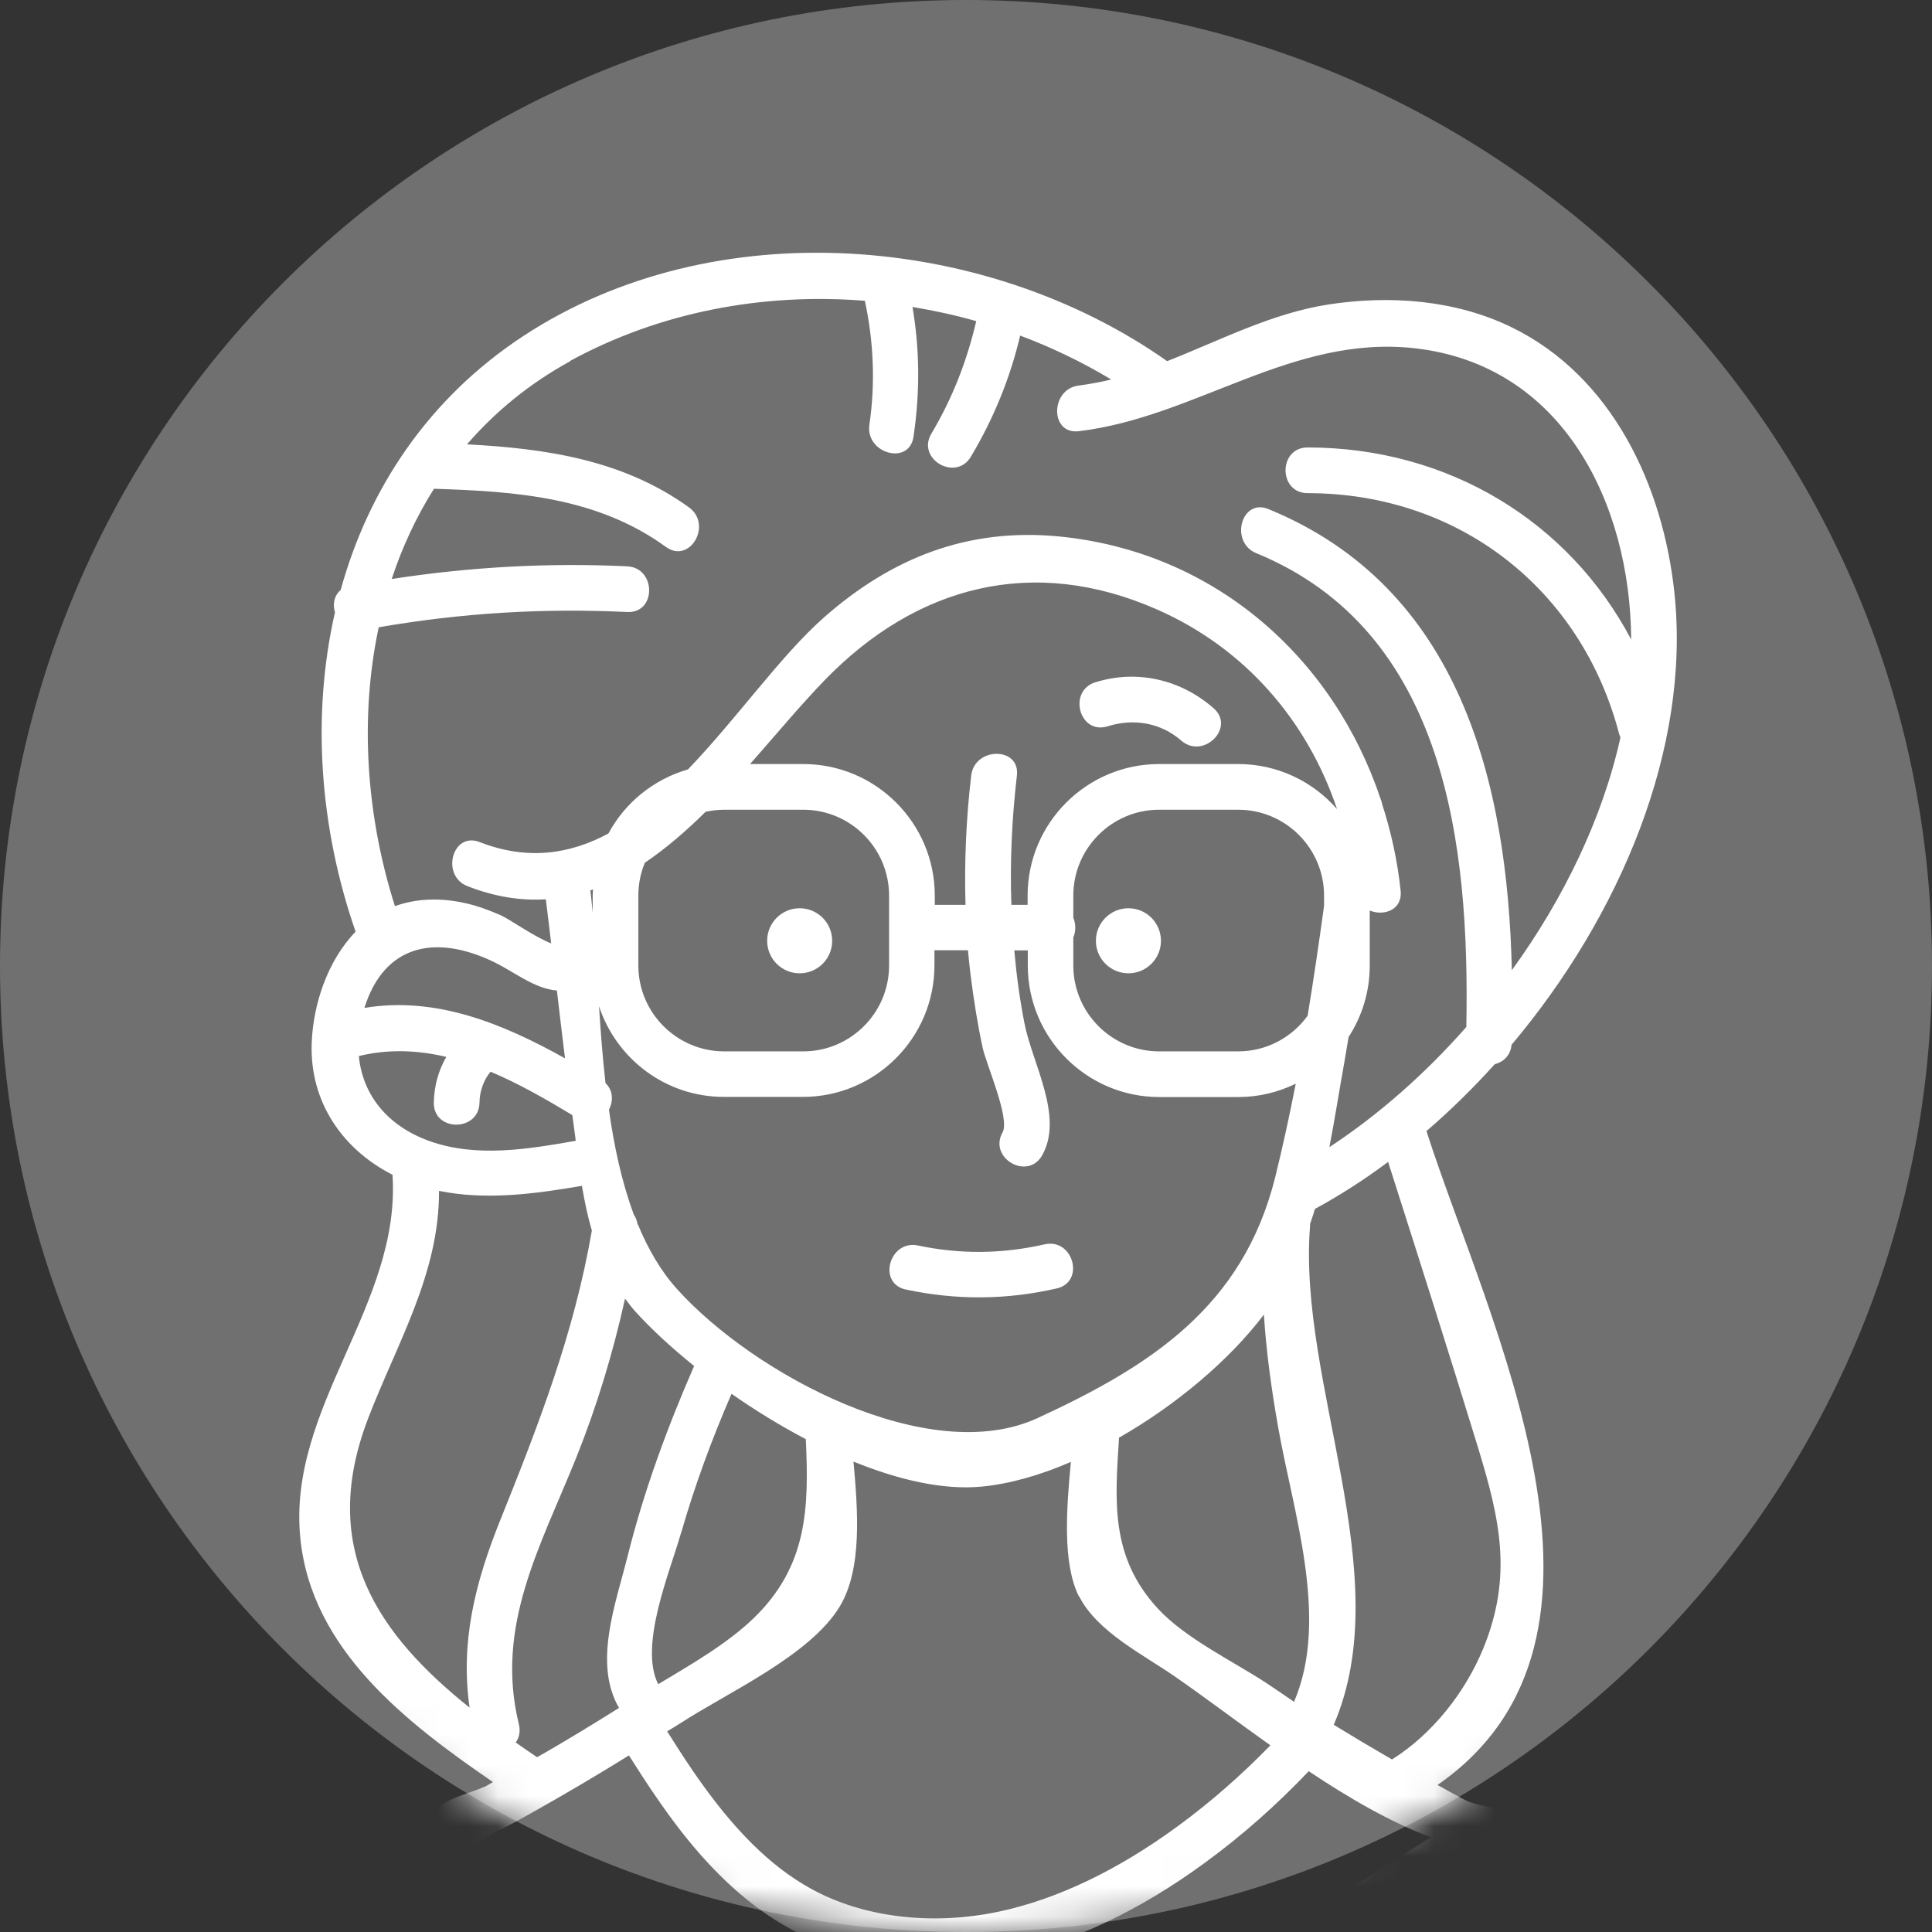 <svg width="64" height="64" viewBox="0 0 64 64" fill="none" xmlns="http://www.w3.org/2000/svg">
<rect x="0" y="0" width="64" height="64" fill="#333333" stroke="none"/>
<path d="M32 64C49.673 64 64 49.673 64 32C64 14.327 49.673 0 32 0C14.327 0 0 14.327 0 32C0 49.673 14.327 64 32 64Z" fill="white" fill-opacity="0.3"/>
<mask id="mask0_105_2182" style="mask-type:alpha" maskUnits="userSpaceOnUse" x="0" y="-1" width="64" height="65">
<path d="M32 63.999C49.673 63.999 64 49.673 64 32C64 14.326 49.673 -0 32 -0C14.327 -0 0 14.326 0 32C0 49.673 14.327 63.999 32 63.999Z" fill="#FFBB33"/>
</mask>
<g mask="url(#mask0_105_2182)">
<path d="M30.012 42.718C31.682 43.074 33.341 43.063 35.005 42.681C35.953 42.465 35.555 41.005 34.602 41.221C33.206 41.539 31.811 41.555 30.411 41.259C29.463 41.059 29.054 42.514 30.007 42.718H30.012Z" fill="white"/>
<path d="M26.49 32.242C27.085 32.242 27.567 31.76 27.567 31.165C27.567 30.57 27.085 30.087 26.49 30.087C25.895 30.087 25.413 30.57 25.413 31.165C25.413 31.76 25.895 32.242 26.49 32.242Z" fill="white"/>
<path d="M37.381 32.242C37.976 32.242 38.458 31.76 38.458 31.165C38.458 30.57 37.976 30.087 37.381 30.087C36.786 30.087 36.303 30.57 36.303 31.165C36.303 31.76 36.786 32.242 37.381 32.242Z" fill="white"/>
<path d="M36.287 22.6C35.361 22.891 35.754 24.351 36.691 24.06C37.547 23.79 38.447 23.936 39.131 24.534C39.864 25.169 40.935 24.103 40.203 23.462C39.12 22.514 37.677 22.169 36.292 22.6H36.287Z" fill="white"/>
<path d="M47.249 37.472C48.04 36.794 48.8 36.045 49.516 35.253C49.796 35.183 50.039 34.968 50.071 34.612C53.658 30.352 56.012 24.809 55.468 19.649C55.096 16.099 53.41 12.464 50.066 10.837C48.202 9.932 46.047 9.776 44.028 10.083C42.126 10.374 40.424 11.273 38.663 11.963C32.63 7.713 23.646 6.986 17.333 11.133C14.177 13.207 12.205 16.207 11.284 19.547C11.069 19.724 11.015 20.021 11.096 20.285C10.315 23.71 10.589 27.438 11.78 30.863C10.848 31.822 10.368 33.282 10.325 34.569C10.261 36.492 11.333 38.065 13.002 38.916C13.288 43.225 9.518 46.607 9.948 50.949C10.315 54.644 13.455 57.062 16.331 59.034C16.261 59.071 16.191 59.114 16.127 59.152C16.116 59.157 16.094 59.168 16.073 59.179C16.035 59.195 15.997 59.211 15.954 59.227C15.906 59.249 15.857 59.265 15.803 59.287C15.34 59.459 14.796 59.615 14.424 59.922C14.263 60.03 14.128 60.148 14.031 60.289C13.875 60.515 13.805 60.773 13.784 61.037C13.557 62.233 14.473 63.601 15.615 64.754C15.636 64.775 15.658 64.802 15.669 64.819C16.38 65.61 17.285 66.321 18.405 66.989C18.47 67.032 18.534 67.07 18.593 67.102C18.631 67.124 18.674 67.145 18.712 67.167C18.82 67.231 18.938 67.291 19.051 67.35C21.814 68.853 24.939 69.693 28.095 69.882C28.208 69.887 28.326 69.892 28.44 69.898C28.709 69.909 28.973 69.919 29.242 69.919C29.339 69.919 29.431 69.93 29.528 69.93C29.608 69.93 29.684 69.925 29.765 69.925C29.932 69.925 30.093 69.919 30.26 69.914C30.465 69.909 30.664 69.903 30.869 69.892C31.052 69.882 31.235 69.865 31.418 69.849C31.72 69.822 32.016 69.795 32.318 69.758C32.533 69.731 32.749 69.704 32.964 69.671C33.109 69.65 33.25 69.623 33.395 69.602C33.53 69.58 33.67 69.558 33.804 69.531C33.88 69.515 33.95 69.499 34.025 69.483C34.257 69.434 34.488 69.386 34.72 69.327C34.812 69.305 34.909 69.284 35 69.257C36.298 68.934 37.559 68.503 38.754 67.959C39.465 67.635 40.149 67.275 40.823 66.887C43.704 65.325 46.419 63.37 49.107 61.571C49.29 61.452 49.468 61.334 49.624 61.226C49.845 61.075 49.942 60.822 49.926 60.569C49.931 60.251 49.769 59.944 49.398 59.874C49.145 59.831 48.891 59.761 48.638 59.68C48.568 59.648 48.498 59.61 48.428 59.572C48.159 59.427 47.889 59.281 47.62 59.13C54.639 54.261 49.301 43.833 47.254 37.472H47.249ZM18.884 11.957C21.874 10.325 25.294 9.695 28.65 9.964C28.941 11.316 29 12.695 28.8 14.069C28.66 15.022 30.115 15.431 30.26 14.473C30.476 13.018 30.47 11.596 30.228 10.169C30.939 10.288 31.644 10.438 32.339 10.638C32.032 11.952 31.553 13.191 30.853 14.365C30.352 15.205 31.661 15.965 32.161 15.13C32.91 13.875 33.46 12.534 33.794 11.117C34.844 11.51 35.851 11.995 36.81 12.571C36.46 12.658 36.104 12.722 35.738 12.771C34.785 12.884 34.774 14.403 35.738 14.284C39.627 13.816 42.8 11.079 46.871 11.537C51.779 12.092 54.008 16.692 54.035 21.184C51.967 17.268 47.97 14.823 43.317 14.823C42.342 14.823 42.342 16.336 43.317 16.336C48.304 16.336 52.376 19.493 53.637 24.314C53.648 24.357 53.664 24.389 53.68 24.427C53.087 27.109 51.795 29.775 50.082 32.14C49.936 25.913 48.369 19.466 42.019 16.864C41.119 16.493 40.726 17.958 41.614 18.324C47.933 20.915 48.687 28.046 48.574 34.02C47.2 35.582 45.654 36.939 44.038 38C44.221 37.057 44.367 36.104 44.534 35.183C44.582 34.908 44.625 34.628 44.674 34.353C45.116 33.669 45.374 32.861 45.374 31.989V30.163C45.843 30.357 46.462 30.142 46.398 29.511C46.295 28.515 46.08 27.551 45.783 26.63C45.773 26.57 45.757 26.517 45.735 26.468C44.178 21.809 40.257 18.27 35.065 17.769C32.065 17.484 29.549 18.469 27.298 20.451C25.865 21.712 24.421 23.791 22.789 25.488C21.653 25.816 20.705 26.587 20.155 27.61C18.884 28.294 17.479 28.515 15.889 27.895C14.985 27.54 14.591 29.005 15.486 29.355C16.407 29.716 17.268 29.84 18.082 29.791C18.141 30.276 18.2 30.766 18.259 31.251C17.715 31.046 16.87 30.438 16.563 30.308C16.186 30.147 15.803 30.001 15.399 29.915C14.634 29.743 13.821 29.748 13.083 30.018C12.135 27.044 11.904 23.786 12.545 20.78C15.275 20.306 18.006 20.139 20.775 20.274C21.75 20.322 21.744 18.809 20.775 18.76C18.152 18.636 15.556 18.782 12.976 19.18C13.32 18.13 13.789 17.123 14.376 16.191C17.096 16.277 19.784 16.466 22.062 18.119C22.854 18.69 23.608 17.381 22.827 16.81C20.646 15.232 18.071 14.855 15.469 14.72C16.396 13.649 17.527 12.711 18.884 11.968V11.957ZM38.097 66.596C38 66.639 37.898 66.677 37.801 66.72C37.402 66.892 37.004 67.048 36.6 67.194C36.465 67.242 36.336 67.291 36.201 67.334C36.077 67.377 35.948 67.415 35.824 67.452C35.603 67.522 35.377 67.592 35.151 67.652C35.043 67.684 34.93 67.711 34.822 67.738C34.575 67.802 34.321 67.862 34.068 67.921C33.977 67.942 33.885 67.959 33.788 67.98C33.519 68.034 33.244 68.088 32.969 68.131C32.889 68.142 32.808 68.158 32.733 68.169C32.436 68.212 32.145 68.255 31.849 68.287C31.79 68.293 31.736 68.298 31.677 68.303C31.343 68.336 31.003 68.368 30.664 68.384C30.653 68.384 30.643 68.384 30.632 68.384C30.266 68.406 29.894 68.411 29.528 68.411C26.21 68.411 22.946 67.641 20.091 66.181C19.951 66.111 19.816 66.036 19.687 65.966C19.45 65.831 19.213 65.702 18.987 65.556C17.931 64.894 16.977 64.129 16.25 63.116C16.234 63.095 16.213 63.068 16.197 63.046C15.9 62.632 15.647 62.206 15.48 61.856C15.399 61.474 15.652 61.161 16.423 60.666C16.584 60.601 16.735 60.536 16.854 60.472C17.538 60.1 18.211 59.718 18.884 59.324C19.493 58.969 20.123 58.592 20.834 58.15C21.125 58.608 21.421 59.071 21.734 59.524C22.639 60.843 24.077 62.734 26.134 63.87C28.181 65.002 30.837 65.335 33.406 64.791C35.544 64.339 37.736 63.3 39.923 61.7C41.146 60.806 42.293 59.788 43.354 58.673C44.674 59.556 46.047 60.353 47.399 60.865C47.136 61.032 46.866 61.199 46.597 61.371C45.794 61.872 44.965 62.395 44.367 62.804C42.401 64.151 40.37 65.546 38.194 66.547C38.162 66.564 38.13 66.58 38.097 66.591V66.596ZM22.563 50.782C23.016 49.204 23.581 47.674 24.233 46.171C25.009 46.715 25.843 47.227 26.694 47.674C26.797 49.931 26.765 51.875 24.955 53.615C24.087 54.45 22.902 55.134 21.804 55.791C21.157 54.514 22.192 52.075 22.558 50.787L22.563 50.782ZM12.071 33.389C12.733 31.278 14.43 30.955 16.31 31.843C17.031 32.183 17.683 32.748 18.448 32.813C18.534 33.562 18.626 34.31 18.717 35.059C16.638 33.896 14.419 32.996 12.071 33.389ZM23.371 26.893C23.57 26.85 23.78 26.823 23.991 26.823H26.608C28.176 26.823 29.452 28.1 29.452 29.668V31.984C29.452 33.551 28.176 34.828 26.608 34.828H23.991C22.423 34.828 21.146 33.551 21.146 31.984V29.668C21.146 29.28 21.222 28.913 21.362 28.579C22.062 28.105 22.73 27.529 23.366 26.899L23.371 26.893ZM44.286 26.797C43.489 25.886 42.32 25.31 41.017 25.31H38.399C35.997 25.31 34.041 27.265 34.041 29.668V29.974H33.503C33.454 28.552 33.519 27.125 33.686 25.692C33.799 24.728 32.285 24.734 32.172 25.692C32.005 27.125 31.941 28.547 31.984 29.974H30.966V29.668C30.966 27.265 29.011 25.31 26.608 25.31H24.847C25.703 24.34 26.517 23.36 27.314 22.536C30.368 19.385 34.235 18.389 38.324 20.188C41.254 21.475 43.306 23.883 44.286 26.786C44.286 26.786 44.286 26.791 44.286 26.797ZM41.017 34.828H38.399C36.831 34.828 35.555 33.551 35.555 31.984V31.057C35.641 30.852 35.641 30.61 35.555 30.4V29.668C35.555 28.1 36.831 26.823 38.399 26.823H41.017C42.584 26.823 43.861 28.1 43.861 29.668V30.012C43.694 31.224 43.516 32.436 43.317 33.648C42.8 34.359 41.965 34.828 41.017 34.828ZM19.633 30.238C19.611 29.985 19.584 29.738 19.558 29.495C19.584 29.484 19.617 29.474 19.644 29.463C19.644 29.533 19.633 29.597 19.633 29.668V30.238ZM21.12 40.559C21.104 40.44 21.06 40.332 20.996 40.235C20.602 39.174 20.344 37.989 20.172 36.761C20.317 36.481 20.317 36.126 20.058 35.878C19.962 35.027 19.897 34.17 19.843 33.33C20.414 35.075 22.051 36.336 23.98 36.336H26.598C29 36.336 30.955 34.38 30.955 31.978V31.477H32.065C32.092 31.757 32.118 32.043 32.156 32.328C32.258 33.131 32.382 33.928 32.555 34.72C32.668 35.248 33.465 37.057 33.212 37.51C32.733 38.356 34.036 39.12 34.521 38.275C35.253 36.982 34.187 35.215 33.934 33.885C33.777 33.082 33.67 32.285 33.6 31.483H34.047V31.984C34.047 34.386 36.002 36.341 38.404 36.341H41.022C41.706 36.341 42.347 36.179 42.923 35.899C42.719 36.944 42.492 37.989 42.239 39.013C41.167 43.279 38.135 45.239 34.375 46.974C30.788 48.633 24.987 45.541 22.428 42.702C21.884 42.099 21.464 41.367 21.13 40.559H21.12ZM35.749 52.882C36.347 54.062 37.893 54.822 38.921 55.538C39.88 56.2 40.952 57.014 42.083 57.816C41.13 58.797 40.106 59.696 39.018 60.493C37.004 61.969 35.005 62.917 33.083 63.326C30.869 63.795 28.585 63.52 26.856 62.562C25.504 61.813 24.271 60.585 22.967 58.684C22.676 58.258 22.385 57.806 22.1 57.353C22.256 57.256 22.418 57.164 22.574 57.062C24.087 56.077 26.829 54.848 27.815 53.222C28.569 51.977 28.418 50.038 28.273 48.417C29.754 49.02 31.23 49.365 32.506 49.247C33.438 49.16 34.456 48.87 35.474 48.428C35.334 49.925 35.183 51.778 35.743 52.888L35.749 52.882ZM42.864 56.373C42.541 56.152 42.228 55.936 41.927 55.737C40.817 55.015 39.261 54.267 38.361 53.292C36.751 51.552 36.945 49.672 37.069 47.625C38.964 46.543 40.731 45.051 41.868 43.548C41.948 44.781 42.115 46.004 42.336 47.254C42.826 50.065 44.049 53.61 42.87 56.367L42.864 56.373ZM11.882 34.984C12.879 34.741 13.848 34.79 14.785 35.011C14.527 35.458 14.381 35.964 14.371 36.524C14.354 37.499 15.868 37.499 15.884 36.524C15.889 36.163 16.013 35.786 16.25 35.501C17.182 35.894 18.082 36.411 18.96 36.939C18.997 37.224 19.035 37.505 19.073 37.79C17.484 38.07 15.771 38.356 14.214 37.795C12.819 37.289 12.006 36.255 11.887 34.978L11.882 34.984ZM12.178 47.028C13.159 44.469 14.554 42.201 14.543 39.449C16.089 39.767 17.715 39.551 19.277 39.282C19.364 39.794 19.466 40.289 19.606 40.763C19.019 44.167 17.845 47.189 16.557 50.394C15.723 52.473 15.248 54.428 15.556 56.567C12.55 54.164 10.541 51.32 12.184 47.017L12.178 47.028ZM17.085 57.719C17.198 57.563 17.247 57.358 17.188 57.116C16.39 53.863 17.909 51.218 19.084 48.299C19.778 46.57 20.306 44.814 20.705 43.02C20.807 43.149 20.904 43.284 21.017 43.413C21.545 44 22.224 44.631 22.994 45.25C22.095 47.308 21.324 49.408 20.78 51.59C20.392 53.136 19.649 55.102 20.506 56.577C19.611 57.138 18.847 57.601 18.114 58.026C18.006 58.091 17.899 58.145 17.791 58.209C17.554 58.048 17.311 57.886 17.08 57.719H17.085ZM44.184 57.132C46.322 52.161 42.983 45.81 43.397 40.618C43.397 40.591 43.397 40.569 43.397 40.548C43.451 40.381 43.511 40.219 43.559 40.047C44.383 39.6 45.196 39.077 45.983 38.49C46.99 41.647 47.997 44.803 48.967 47.97C49.683 50.324 50.12 52.198 49.134 54.611C48.531 56.071 47.453 57.439 46.112 58.285C45.487 57.924 44.846 57.542 44.184 57.138V57.132Z" fill="white"/>
</g>
</svg>
